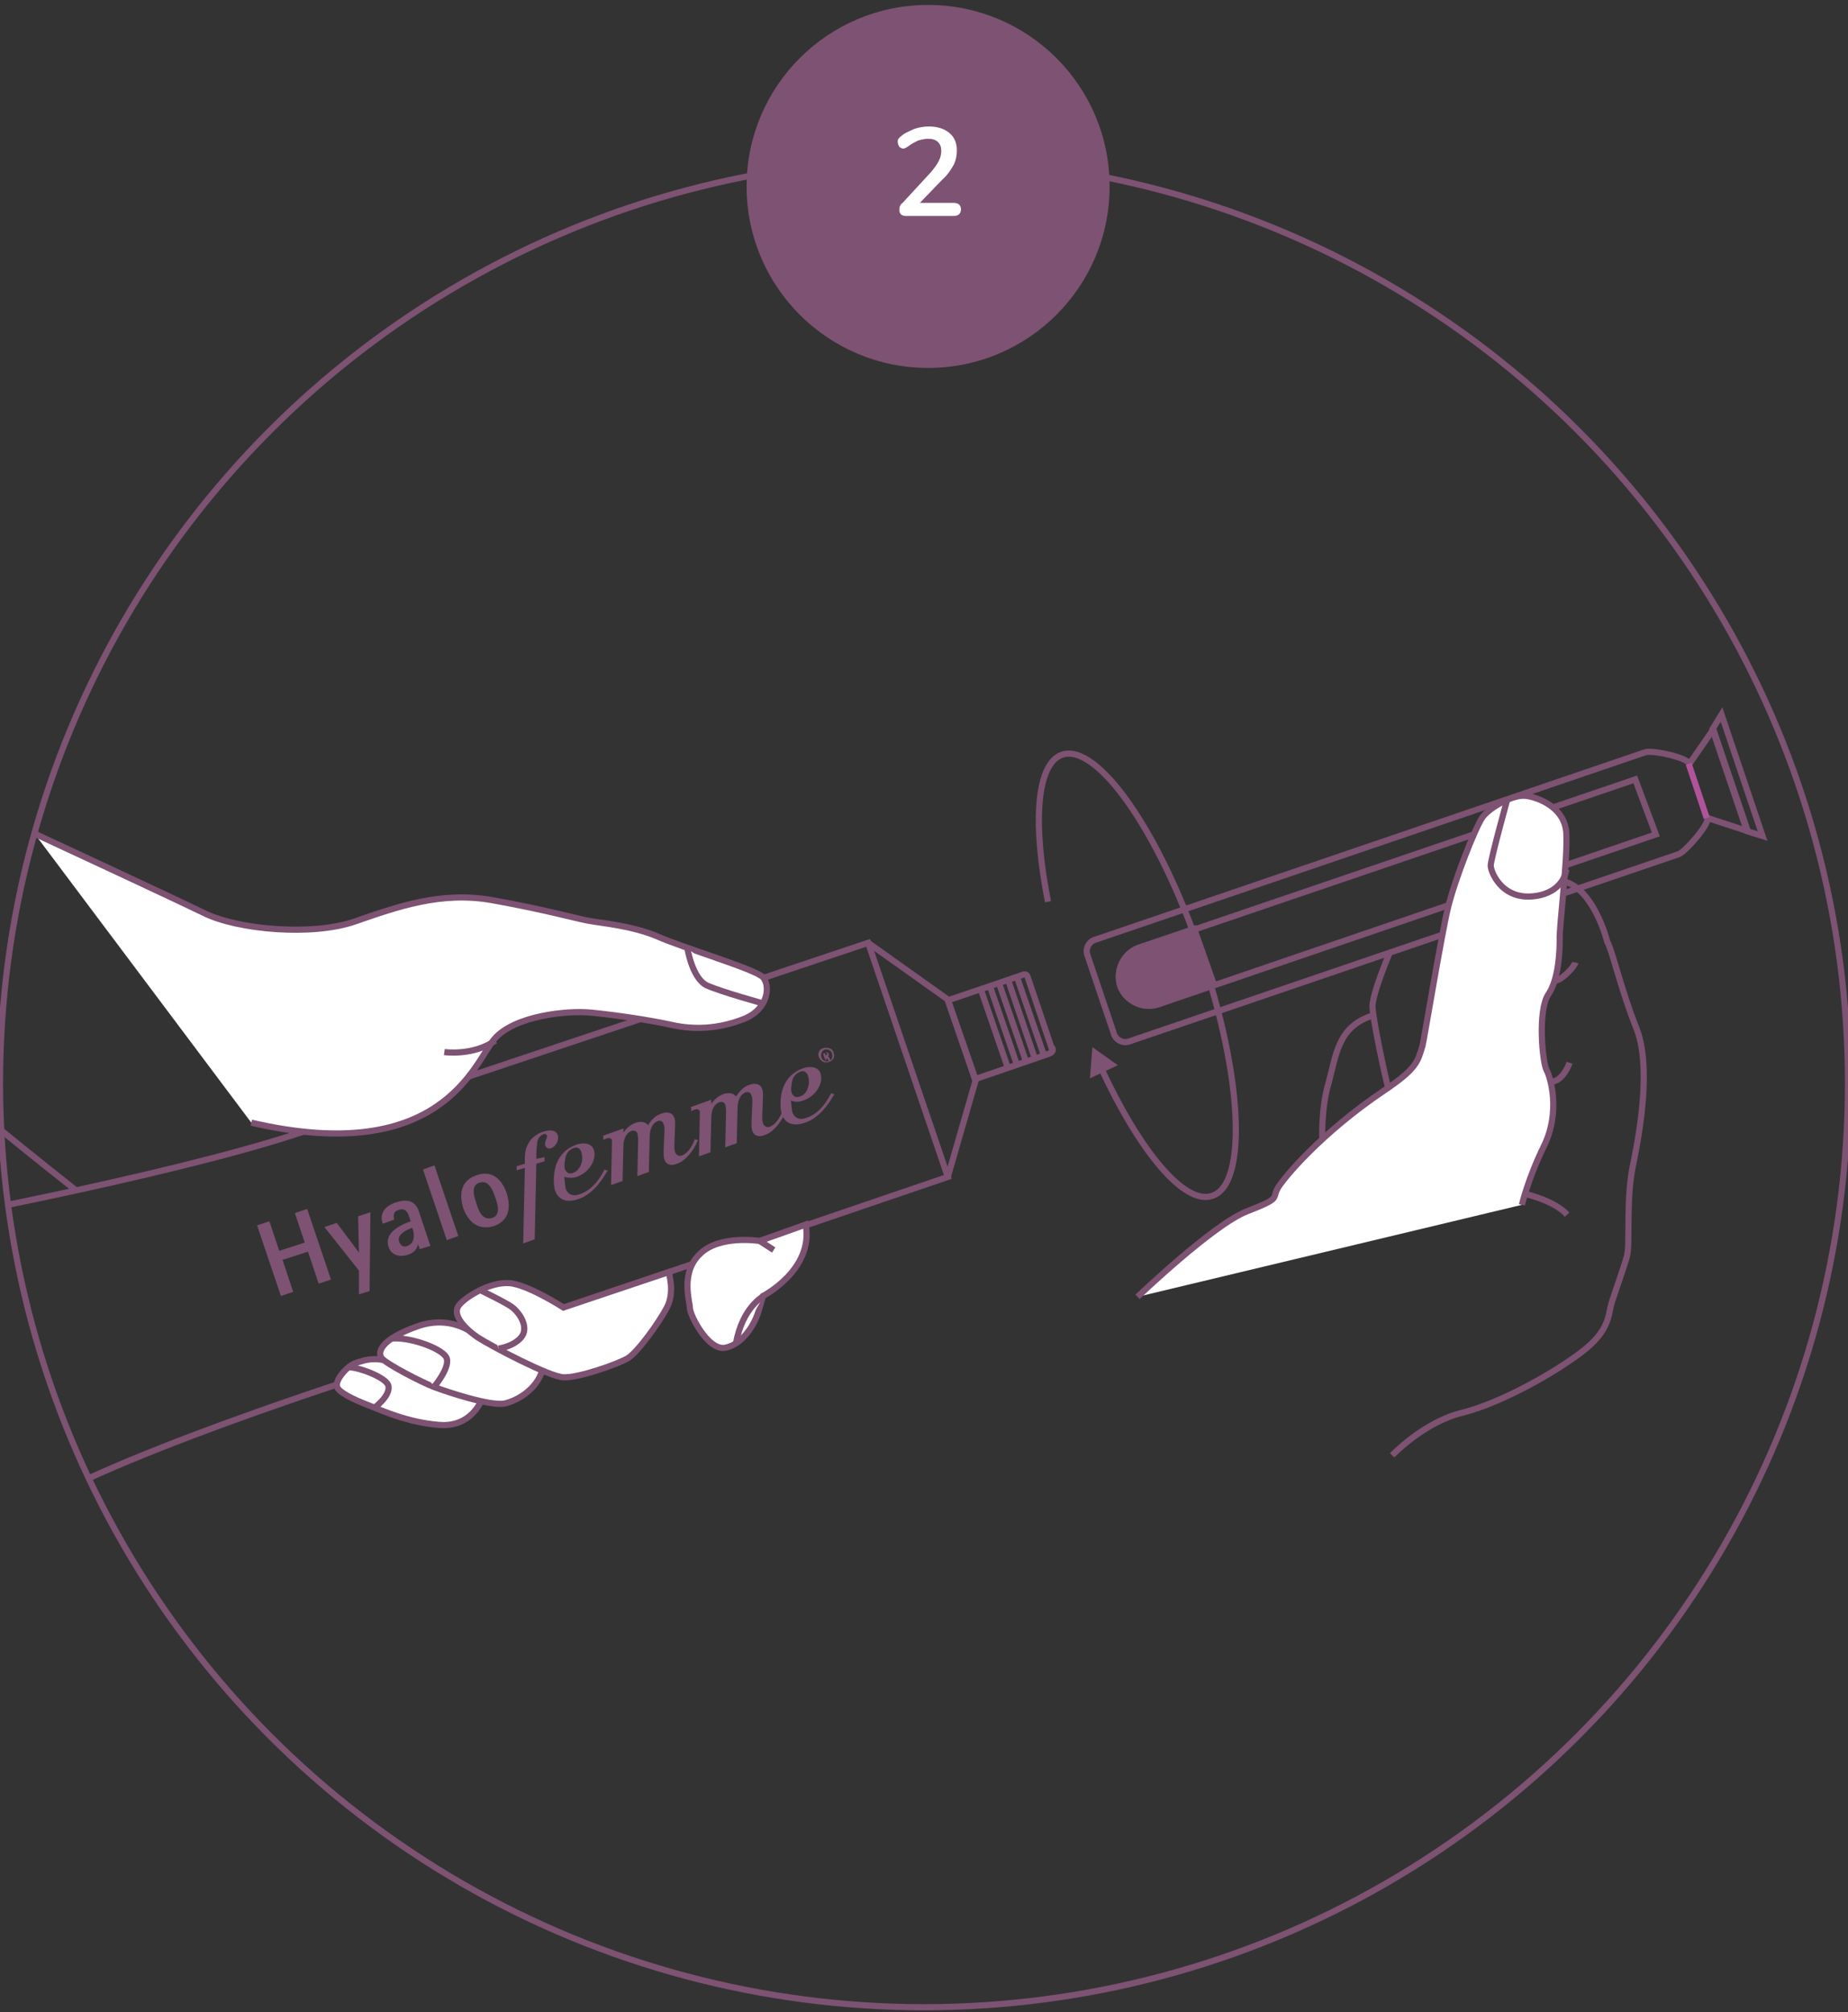 <?xml version="1.0" encoding="utf-8"?>
<!-- Generator: Adobe Illustrator 22.1.0, SVG Export Plug-In . SVG Version: 6.00 Build 0)  -->
<svg version="1.1" id="Calque_1" xmlns="http://www.w3.org/2000/svg" xmlns:xlink="http://www.w3.org/1999/xlink" x="0px" y="0px"
	 viewBox="0 0 225 245" style="enable-background:new 0 0 225 245;" xml:space="preserve">
<rect x="0" y="0" width="225" height="245" fill="#333333" stroke="none"/>
<style type="text/css">
	.st0{clip-path:url(#SVGID_2_);}
	.st1{fill:none;stroke:#7D5272;stroke-width:0.751;stroke-miterlimit:10;}
	.st2{fill:#7D5272;stroke:#7D5272;stroke-width:0.751;stroke-miterlimit:10;}
	.st3{fill:#7D5272;}
	.st4{fill:#FFFFFF;stroke:#7D5272;stroke-width:0.751;stroke-miterlimit:10;}
	.st5{fill:none;stroke:#B1539B;stroke-width:0.751;stroke-miterlimit:10;}
	.st6{clip-path:url(#SVGID_4_);}
	.st7{fill:#FFFFFF;stroke:#7D5272;stroke-miterlimit:10;}
	.st8{fill:none;stroke:#7D5272;stroke-miterlimit:10;}
	.st9{fill:#FFFFFF;}
	.st10{fill:none;stroke:#7D5272;stroke-linecap:round;stroke-miterlimit:10;}
	.st11{fill:#FFFFFF;stroke:#7D5272;stroke-linecap:round;stroke-miterlimit:10;}
	.st12{fill:#FFEEF5;}
</style>
<title>caya-steps</title>
<g>
	<g>
		<defs>
			<circle id="SVGID_1_" cx="112.5" cy="131.9" r="112.5"/>
		</defs>
		<clipPath id="SVGID_2_">
			<use xlink:href="#SVGID_1_"  style="overflow:visible;"/>
		</clipPath>
		<g class="st0">
			<g>
				<path class="st1" d="M127.7,128.3c-0.8,0.3-9,3.1-9,3.1l-3.3-9.6c0,0,8.6-2.9,9.1-3.1c0.5-0.2,0.6,0.2,0.6,0.2l2.9,8.6
					C128.1,127.5,128.5,128,127.7,128.3z"/>
				<path class="st1" d="M105.7,114.8l9.7,28.5c0,0-63.6,21.7-68.7,23.4c-5.1,1.7-41.2,13.2-47,20l-12.5-37.4
					c0.9,0,32.9-6,48.8-11.2C40.3,136.7,105.7,114.8,105.7,114.8z"/>
				<polygon class="st2" points="-6,189.1 -1.1,187.4 -13.8,149.4 -18.7,151.1 				"/>
				<polyline class="st1" points="105.7,114.8 115.4,121.7 118.8,131.5 115.4,143.3 				"/>
				<g>
					<g>
						<line class="st1" x1="119.4" y1="120.4" x2="122.7" y2="130"/>
						<line class="st1" x1="120.5" y1="120" x2="123.8" y2="129.6"/>
						<line class="st1" x1="121.6" y1="119.6" x2="124.9" y2="129.2"/>
						<line class="st1" x1="122.7" y1="119.2" x2="126" y2="128.9"/>
						<line class="st1" x1="123.8" y1="118.9" x2="127.1" y2="128.5"/>
					</g>
				</g>
				<g>
					<g>
						<path class="st1" d="M127.6,109.8c-1.9-9.6-1.4-16.8,1.7-17.9c4.3-1.5,11.9,9.4,16.9,24.2c5.1,14.9,5.7,28.1,1.4,29.5
							c-3.4,1.2-8.9-5.5-13.6-15.7"/>
						<g>
							<polygon class="st3" points="136.1,129.7 133,127.5 132.7,131.3 							"/>
						</g>
					</g>
				</g>
				<path class="st1" d="M0.1,137.6c3.3,2.7,9.1,7.3,9.1,7.3"/>
				<path class="st4" d="M92.5,151.1c0,0-4.9-0.8-7.3,1.6c-2.4,2.3-1.2,5.8-1.2,6.6c0,0.8,2.2,5.2,4.3,4.8c2.1-0.4,3.6-2.8,4.1-4.6
					c0.5-1.7,0.5-1.7,0.5-1.7s6.2-3.2,5.2-8.7L92.5,151.1z"/>
				<path class="st4" d="M93,157.8c0,0-2.6,1.3-3.4,5.8"/>
				<line class="st1" x1="94.2" y1="152.2" x2="92.5" y2="151.1"/>
				<path class="st4" d="M58.6,170.5c0,0-1.2,3.3-5.1,3c-3.9-0.3-7.1-1.8-8.4-2.3c-1.3-0.5-3.5-1.4-4-2.2c-0.5-0.8,1.1-2.6,2.1-3
					c1.4-0.5,3-1,5.6,0.4"/>
				<g>
					<path class="st4" d="M58.2,162.8c0,0-2.9-2.9-7.4-1.3s-4.9,3.2-4.3,3.9c0.6,0.7,4.8,2.9,6.4,3.5s6.7,2.3,8.5,2
						c1.8-0.4,4-1.9,4.6-4"/>
					<path class="st4" d="M52.9,168.8c0,0,2.1-2.5,1.4-3.6s-4.6-2.5-6.8-2.2"/>
				</g>
				<g>
					<path class="st4" d="M81.4,154.9c0,0,0.8,2.4-0.2,4.3s-3.6,5.5-4.8,6.2c-1.2,0.7-6,2.4-7.8,2.3s-8.8-3.8-10.5-4.9
						c-1.7-1.2-3.1-2.8-2.2-3.9c0.9-1.1,4.2-3.1,6.6-2.6c2.4,0.5,6.1,2.9,6.1,2.9L81.4,154.9z"/>
					<path class="st4" d="M60.7,164.2c0,0,1.7-0.2,2.7-1.3s0.1-2.8-1-3.7c-0.6-0.5-3.9-2.1-3.9-2.1"/>
				</g>
				<path class="st1" d="M45.6,171.4c0,0,1.9-1.4,1.7-2.6c-0.1-1.1-4.1-2.5-5-2.3"/>
				<g>
					<g>
						<path class="st4" d="M4.2,101.5c0,0,16.6,7.7,20.7,9.7s13.1,2.8,18.3,1c5.2-1.8,10.5-3.7,16.7-2.6s10.1,2.2,11.7,2.5
							c1.6,0.3,5.3,0.6,8.4,1.9c3.1,1.4,12,4,12.9,5c0.9,1,0.7,3.9-2.4,5.1c-3.1,1.2-6,1.3-8.7,0.7c-2.7-0.6-6.8-1.2-9.8-1.5
							c-3-0.3-9.4,0.4-11.8,3.2s-6.3,15.6-29.6,10.2"/>
						<path class="st4" d="M83.7,115.5c0,0,0.6,3.7,2.4,4.5s6.9,2.2,6.9,2.2"/>
					</g>
					<path class="st4" d="M54.1,128.1c0,0,3.5,0.5,6.2-1.4"/>
				</g>
				<g>
					<path class="st1" d="M169.5,177.2c0,0,3.9-4.1,8.6-5.2c4.7-1.2,11.1-4.8,14.5-7.4c3.4-2.6,3.2-4.5,3.6-5.9
						c0.4-1.3,1.5-4.3,1.9-5.8c0.4-1.6-0.2-7,0.8-11.4c0.9-4.4,2.1-12,0.3-16.4c-1.8-4.5-3-9.7-3.5-10.4c0,0-1.5-6.1-5-7.3"/>
					<path class="st1" d="M185.8,145.4c0,0,3.5,0.8,5,2.5"/>
					<path class="st1" d="M191.1,129.4c0,0-0.7,2.1-2.1,2.3"/>
					<path class="st1" d="M191.8,117.2c-0.1,0.5-1.6,2.1-2.4,2.2"/>
				</g>
				<g>
					<path class="st1" d="M204.4,104l-66.9,22.8c-0.8,0.3-1.7-0.2-1.9-1l-3.2-9.5c-0.3-0.8,0.2-1.7,1-1.9l66.9-22.8
						c0.8-0.3,5.1,0.6,5.4,1.4l2.9-4.2l4.2,12.4l-4.9-1.6C208.1,100.4,205.2,103.7,204.4,104z"/>
					<line class="st5" x1="205.6" y1="93" x2="207.8" y2="99.6"/>
					<g>
						<path class="st1" d="M201.6,101.6L141,122.3c-1.9,0.6-3.9-0.4-4.6-2.2v0c-0.6-1.9,0.4-3.9,2.2-4.6l60.5-20.6L201.6,101.6z"/>
						<path class="st2" d="M147.8,119.9l-6.8,2.3c-1.9,0.6-3.9-0.4-4.6-2.2v0c-0.6-1.9,0.4-3.9,2.2-4.6l6.8-2.3L147.8,119.9z"/>
					</g>
					<polygon class="st1" points="209.6,87 214.6,101.8 212.7,101.2 208.5,88.8 					"/>
				</g>
				<path class="st4" d="M138.5,157.9c0,0,9.2-8.8,13.3-10.4c4.1-1.6,3.1-1.5,3.7-2.7c0.6-1.2,5.4-6.9,13-12c4-2.7,4.1-3.5,4.7-5.5
					c0.2-0.8,2.3-13.5,3.1-16.8c0.8-3.3,3.3-9.7,4.2-11c1-1.3,3.8-2.8,5.3-2.6s4.7,1.4,4.9,4.5c0.2,3.1-0.9,11.8-0.8,13
					c0,1.3-0.1,4.8-1.4,6.7c-1.3,2-0.7,8.3-0.2,9.2c0.5,0.9,1.7,5.1-0.3,9.2c-2,4.1-2.7,7.2-2.7,7.2"/>
				<path class="st1" d="M183.5,97.4c0,0-2,7.2-2,8c0,0.8,1.5,4.6,6,3.6c3-0.7,3.2-3.1,3.2-3.1"/>
				<path class="st1" d="M169.2,116c0,0-2.1,4.9-2.1,6.6c0.1,1.7,1.4,7.9,1.9,9.8"/>
				<path class="st1" d="M161,138.8c0,0-0.2-3.8,0.8-7.1c0.9-3.3,1.1-6.8,5.5-8.1"/>
			</g>
			<g>
				<path class="st3" d="M97.4,133.5c-0.5,0.2-0.8,0-1-0.4c-0.1-0.3-0.1-0.7,0-1.2c0.1-0.8,0.5-1.2,1-1.4c0.4-0.2,0.8,0,1,0.5l0,0.1
					C98.7,132.1,98.2,133.3,97.4,133.5 M97.8,134c1.5-0.5,2.5-2.1,2.1-3.3c-0.2-0.7-1.1-1-2.2-0.6c-1.1,0.4-1.9,1.2-2.3,2.2
					c-0.4,0.9-0.5,2.6-0.2,3.4c0.4,1.1,1.4,1.5,2.8,1c0.7-0.2,1.4-0.7,2-1.3c0.6-0.6,1-1.2,1.6-2.2c-0.2,0-0.2,0-0.4-0.1
					c-0.8,1.6-1.8,2.6-3,3c-0.8,0.3-1.4,0.1-1.7-0.6c-0.1-0.3-0.1-0.7-0.2-1.5C96.8,134.2,97.2,134.2,97.8,134z M84.1,134.8
					c0.1,0.2,0.1,0.3,0,0.5l0.5-0.2c0.3-0.1,0.5,0,0.6,0.2c0,0.1,0,0.2,0,0.6l-0.1,4.9l1.4-0.5l0.1-4.2c0-1,0.4-1.7,1-1.9
					c0.3-0.1,0.6,0,0.7,0.3c0,0.1,0.1,0.4,0.1,0.7l-0.1,4.5l1.4-0.5l0.1-4.2c0-1.1,0.4-1.8,1-2c0.3-0.1,0.6,0,0.7,0.4
					c0.1,0.2,0.1,0.3,0.1,0.8l-0.1,2.3c0,0.7,0,0.9,0.1,1.2c0.2,0.6,0.8,0.8,1.5,0.5c1-0.3,2-1.5,2.6-2.9c-0.2,0-0.2,0-0.4-0.1
					c-0.4,1.1-1,1.8-1.6,2c-0.3,0.1-0.6,0-0.8-0.4c0-0.1-0.1-0.3-0.1-0.7l0.1-2.6c0-0.4,0-0.7-0.1-0.9c-0.2-0.6-0.8-0.8-1.6-0.5
					c-0.6,0.2-1,0.6-1.6,1.4c-0.3-0.4-0.8-0.5-1.5-0.3c-0.5,0.2-1,0.5-1.5,1.2l0-0.5L84.1,134.8z M73.4,138.3c0.1,0.2,0.1,0.3,0,0.5
					l0.5-0.2c0.3-0.1,0.5,0,0.6,0.2c0,0.1,0,0.2,0,0.6l-0.1,4.9l1.4-0.5l0.1-4.2c0-1,0.4-1.7,1-1.9c0.3-0.1,0.6,0,0.7,0.3
					c0,0.1,0.1,0.4,0.1,0.7l-0.1,4.5l1.4-0.5l0.1-4.2c0-1.1,0.4-1.8,1-2c0.3-0.1,0.6,0,0.7,0.4c0.1,0.2,0.1,0.3,0.1,0.8l-0.1,2.3
					c0,0.7,0,0.9,0.1,1.2c0.2,0.6,0.8,0.8,1.5,0.5c1-0.3,2-1.5,2.6-2.9c-0.2,0-0.2,0-0.4-0.1c-0.4,1.1-1,1.8-1.6,2
					c-0.3,0.1-0.6,0-0.8-0.4c0-0.1-0.1-0.3-0.1-0.7l0.1-2.6c0-0.4,0-0.7-0.1-0.9c-0.2-0.6-0.8-0.8-1.6-0.5c-0.6,0.2-1.1,0.6-1.6,1.4
					c-0.3-0.4-0.8-0.5-1.5-0.3c-0.5,0.2-1,0.5-1.5,1.2l0-0.5L73.4,138.3z M69.8,142.8c-0.5,0.2-0.8,0-1-0.4c-0.1-0.3-0.1-0.7,0-1.2
					c0.1-0.8,0.5-1.2,1-1.4c0.5-0.2,0.8,0,1,0.5l0,0.1C71.1,141.4,70.6,142.5,69.8,142.8z M70.2,143.3c1.5-0.5,2.5-2.1,2.1-3.3
					c-0.2-0.7-1.1-1-2.2-0.6c-1.1,0.4-1.9,1.2-2.3,2.2c-0.4,0.9-0.5,2.6-0.2,3.4c0.4,1.1,1.4,1.5,2.8,1c0.7-0.2,1.4-0.7,2-1.3
					c0.6-0.6,1-1.2,1.6-2.2c-0.2,0-0.2,0-0.4-0.1c-0.8,1.6-1.8,2.6-3,3c-0.8,0.3-1.4,0.1-1.7-0.6c-0.1-0.3-0.1-0.7-0.2-1.5
					C69.1,143.4,69.6,143.5,70.2,143.3z M65.3,141.1l0-0.3c0-1,0.1-1.3,0.1-1.7c0.1-0.5,0.4-0.9,0.8-1c0.2-0.1,0.3,0,0.4,0.2
					c0,0.1,0,0.2-0.1,0.4c-0.1,0.3-0.2,0.6-0.1,0.8c0.1,0.3,0.4,0.4,0.7,0.3c0.6-0.2,1-1,0.8-1.6c-0.2-0.6-0.9-0.7-1.8-0.4
					c-1.4,0.5-2.2,1.6-2.2,3.2l0,0.7l-1,0.3l0,0.5l1-0.3l-0.2,9.2l1.4-0.5l0.2-9.2l1-0.3l0-0.5L65.3,141.1z M58,146.5
					c-0.4-1.1-0.6-2.2,0.4-2.5c1-0.3,1.5,0.6,1.9,1.8c0.4,1.1,0.6,2.2-0.4,2.5C58.8,148.6,58.3,147.6,58,146.5z M60.1,149.3
					c1.7-0.6,2.2-2,1.6-4c-0.7-2-2-2.8-3.7-2.2c-1.7,0.6-2.2,2-1.6,4C57.1,149,58.4,149.8,60.1,149.3z M51.5,142.4l2.9,8.6l1.4-0.5
					l-2.9-8.6L51.5,142.4z M48.6,151.2c-0.3-0.8,0.7-1.4,1.6-1.7c0.3,0.8,0.3,1.9-0.6,2.2C49.1,151.9,48.8,151.7,48.6,151.2z
					 M51.1,152.1l1.3-0.4l-1.4-4.2c-0.4-1.2-1.3-1.6-2.8-1.1c-1.5,0.5-2,1.5-1.6,2.6l1.4-0.5c-0.1-0.4-0.2-1,0.6-1.2
					c0.7-0.2,1,0.2,1.2,0.8l0.2,0.6c-0.8,0.3-3.3,1.2-2.7,3.1c0.3,1,1.3,1.3,2.3,1c1-0.3,1.2-0.9,1.3-1.3l0,0L51.1,152.1z
					 M43.7,157.6l1.3-0.4l0.1-9.6l-1.5,0.5l0.1,4.4l0,0l-2.7-3.6l-1.5,0.5l4.2,5.3L43.7,157.6z M34.2,157.8l1.5-0.5l-1.3-3.9l3.1-1
					l1.3,3.9l1.5-0.5l-2.9-8.6l-1.5,0.5l1.2,3.6l-3.1,1l-1.2-3.6l-1.5,0.5L34.2,157.8z"/>
				<path class="st3" d="M101.5,128.2c0.2,0.5-0.1,1-0.6,1.1c-0.5,0.2-1-0.1-1.2-0.6c-0.2-0.5,0.1-1,0.6-1.1
					C100.9,127.5,101.4,127.7,101.5,128.2 M100,128.7c0.1,0.4,0.5,0.6,0.9,0.5c0.4-0.1,0.5-0.5,0.4-0.9c-0.1-0.4-0.5-0.6-0.9-0.5
					C100.1,127.9,99.9,128.3,100,128.7z M100.7,129l-0.2,0.1l-0.3-0.8c0.1,0,0.2-0.1,0.3-0.1c0.2-0.1,0.2-0.1,0.3,0
					c0.1,0,0.1,0.1,0.1,0.2c0,0.1,0,0.2-0.1,0.3l0,0c0.1,0,0.2,0,0.2,0.2c0.1,0.1,0.1,0.2,0.1,0.2l-0.2,0.1c0,0-0.1-0.1-0.1-0.2
					c0-0.1-0.1-0.1-0.2-0.1l-0.1,0L100.7,129z M100.5,128.5L100.5,128.5c0.2-0.1,0.3-0.1,0.2-0.2c0-0.1-0.1-0.1-0.2-0.1
					c-0.1,0-0.1,0-0.1,0L100.5,128.5z"/>
			</g>
			<g>
				<defs>
					<rect id="SVGID_3_" x="-341.1" y="-515.3" width="907" height="1289.2"/>
				</defs>
				<clipPath id="SVGID_4_">
					<use xlink:href="#SVGID_3_"  style="overflow:visible;"/>
				</clipPath>
				<g class="st6">
					<g>
						<path class="st7" d="M637.6-160.7c-9.5,6.3-14.9,8.4-36.7,20.9s-41.1,12.4-51.8,8.2c-10.7-4.2-40.9-33.8-40.9-33.8
							c-2,12.6-15.1,26.8-15.3,28.4c-0.3,1.6,5.6,5.8,10.2,8.9c10.3,6.8,20.5,13.3,22.2,15.6s6,16.1,0,21.2
							c-6,5.1-11.4-1.3-11.4-1.3s0,1.3-7.2,4.9s-12.5-6.3-12.5-6.3s-1.8,5.5-10.2,6.3s-13.8-4.4-13.8-4.4s0,1.5-3.1,4.4
							c-3.1,2.8-16.1,5.1-20.5,1.3c-4.3-3.8-30.4-57.5-35-68c-4.6-10.5-3.6-17.9,0-22.5s34.3-51.9,45.1-63.6
							c10.8-11.7,23.4-12.9,44.9-13.9c21.5-1,88-3.6,101.5-4.1c13.5-0.5,29.6-5.1,34.7-7.2"/>
						<path class="st8" d="M452.6-203.8c0,0,10.9,17.4,14.3,18.9s10.9,5.2,13,5.2c0,0,9,6.2,18,7.9"/>
						<path class="st8" d="M475.9-224.3c0,0,8.5,28.1,26.1,34.7"/>
						<path class="st8" d="M492.7-208c0,0,12.4,23.2,15.7,28.7"/>
						<path class="st8" d="M512.3-203.8c0,0-1.7,8.9,4.2,17.7"/>
						<path class="st8" d="M466.9-184.9c0,0-9.8,16.8-13,18.5c-1.9,1,0,5.6,0,5.6"/>
						<path class="st8" d="M470.1-91.9c0.6-5.5,0.4-12.5-6.7-24"/>
						<path class="st8" d="M494.1-93.9c0.4-3.1,3.2-14.4-3-20.2c-6.1-5.8-10.7-8.9-10.7-8.9"/>
						<path class="st8" d="M513.8-92.4c-0.2-9.8,0.5-13.9-5.5-19.2c-5.9-5.3-19.3-14.5-19.3-14.5"/>
						<path class="st8" d="M469.7-101.2c0,0,5.6-0.3,8,0c2.4,0.3,4.2,10.9,9.2,13.1"/>
						<path class="st8" d="M420-171c0,0,20.6,6,26.9,7.1"/>
						<path class="st8" d="M429.4-162.7c0,0,1.5,1.3,14.2,3.9"/>
						<path class="st8" d="M470.3-161.6c0,0,8.9-7.8,9.6-18"/>
					</g>
					<g id="XMLID_57_">
						<g>
							<path class="st9" d="M406.3-92c0.4,3.3-1.6,6.8-3.3,6.7c-1.7-0.1-5.1-0.3-9.1,0c-4,0.3-9.7,1.5-9.7,1.5
								c1.5-5.5,1-9.6-0.3-12.5c6.1,1.2,12-1.8,16.6-2.6C405-99.8,405.9-95.3,406.3-92z"/>
							<path class="st9" d="M67.7-86.6c13.1,16.4,2.2,29.3,2.2,29.3c-2.8-1.1-5.1-3.8-6.1-9.6C62.1-76.4,62.3-84.2,67.7-86.6z"/>
						</g>
						<g>
							<path class="st10" d="M384.3-83.8c0,0,5.8-1.3,9.7-1.5c4-0.3,7.4-0.1,9.1,0c1.7,0.1,3.7-3.4,3.3-6.7
								c-0.4-3.3-1.3-7.8-5.8-6.9c-4.5,0.9-10.5,3.8-16.6,2.6"/>
							<path class="st10" d="M67.7-86.6c1-0.4,2.1-0.7,3.4-0.8c0,0,0.8,0,2.3-0.1c1.6-0.1,4.1-0.2,7.2-0.4c1.8-0.1,3.8-0.2,6-0.3
								C140.1-91,314.8-100,329.2-101c17-1.1,47.6-2.3,47.6-2.3s4.8,1.7,7.1,7c1.3,2.9,1.8,7,0.3,12.5c-0.8,2.8-2.1,5.9-4,9.5
								c0,0-74.8,3.8-86.9,4.8C282.9-68.6,134-60.7,89-57.9c-2.1,0.1-4,0.2-5.6,0.4c-2.5,0.2-4.4,0.3-5.6,0.4
								c-0.7,0.1-1.2,0.1-1.4,0.2c-2.2,0.4-4.5,0.5-6.5-0.3c-2.8-1.1-5.1-3.8-6.1-9.6C62.1-76.4,62.3-84.2,67.7-86.6z"/>
							<path class="st10" d="M69.9-57.3c0,0,11-12.9-2.2-29.3"/>
							<path class="st10" d="M77.8-57.3c0,0,8.6-17.3-4.4-30.2"/>
							<path class="st10" d="M83.4-57.5c0,0,8.3-11.6-2.8-30.3"/>
							<path class="st10" d="M89-57.9c0,0,10-8.8-2.4-30.3"/>
						</g>
					</g>
					<g>
						<path class="st10" d="M160.5-153.1c0,0,7.2,13,3.6,32.7l-40.5,0.9c0,0-8.1-8.6-3.7-27.3L160.5-153.1z"/>
						<path class="st10" d="M123.6-119.5c0,0,4.3-12.5-3.7-27.3"/>
						<path class="st11" d="M518.6-212.9l-11,2.1c0,0-170.1,29.6-335,46.4l-9.2,17.8c0,0,2.4,5.8,1.6,18.8c0,0,5.8,1.7,7.1,4.8
							c1.4,3.1,3.7,11.5,7.7,11.9c4.1,0.4,171-12.3,196.5-14.2c25.4-1.9,109.6-5.5,127.6-4.2c18,1.3,22.5-0.6,22.5-0.6L518.6-212.9z
							"/>
						<line class="st10" x1="507.6" y1="-210.8" x2="514.8" y2="-129.1"/>
						<line class="st10" x1="124.8" y1="-123" x2="164.1" y2="-124.2"/>
						<line class="st10" x1="125.3" y1="-127.5" x2="165.1" y2="-129.2"/>
						<line class="st10" x1="124.7" y1="-133.2" x2="165.1" y2="-135"/>
						<line class="st10" x1="124.2" y1="-137" x2="164.6" y2="-140.1"/>
						<line class="st10" x1="122.3" y1="-141.6" x2="163.5" y2="-146"/>
						<line class="st10" x1="121" y1="-144.6" x2="161.8" y2="-150.3"/>
						<path class="st10" d="M179.8-111.1c0,0,18.3-31.3-7.2-53.3"/>
						<path class="st10" d="M172.1-123c0,0,8.5-19.1-4.8-30.1"/>
						<path class="st12" d="M175.8-162.4c0,0,39.5,3.6,99.7-4.2c60.2-7.8,105.8-21.5,157.4-25.6s76.2,7.9,76.2,7.9l4,46.1
							c0,0-71.5-8.7-139.5,5.1c-65.9,13.4-72.1,12.6-72.1,12.6l-120.4,8.7C181.1-111.8,196.9-141.5,175.8-162.4z"/>
						<g>
							<g>
								<path class="st3" d="M378.5-160.9l0-6.6l3-0.3c1.3-0.1,2,0.4,2,1.7c0,1.3-0.9,2.3-2.8,2.7l-0.2-1.1c1.1-0.3,1.7-0.8,1.7-1.5
									c0-0.5-0.3-0.8-0.8-0.7l-1.7,0.2l0,5.5L378.5-160.9z"/>
								<path class="st3" d="M383.9-162.9c0-1,0.7-1.5,2.1-1.7c0.3,0,0.7,0,1,0v-0.4c0-0.4-0.3-0.6-0.9-0.6
									c-0.5,0.1-1.1,0.2-1.8,0.4v-1c0.6-0.2,1.2-0.4,1.8-0.4c1.4-0.1,2.2,0.3,2.2,1.4l0,3.3l-0.7,0.1l-0.4-0.4
									c-0.4,0.3-0.9,0.5-1.4,0.6C384.5-161.5,383.9-161.9,383.9-162.9z M386.1-163.7c-0.6,0.1-0.9,0.3-0.9,0.7
									c0,0.4,0.2,0.6,0.7,0.6c0.4,0,0.8-0.2,1.1-0.5l0-0.8C386.7-163.8,386.4-163.8,386.1-163.7z"/>
								<path class="st3" d="M389.4-161.9l0-4.9l0.9-0.1l0.2,0.6c0.4-0.5,0.9-0.7,1.3-0.8v1c-0.5,0-0.9,0.3-1.2,0.7l0,3.3
									L389.4-161.9z"/>
								<path class="st3" d="M392.3-163.7c0-1,0.7-1.5,2.1-1.7c0.3,0,0.7,0,1,0v-0.4c0-0.4-0.3-0.6-0.9-0.6
									c-0.5,0.1-1.1,0.2-1.8,0.4v-1c0.6-0.2,1.2-0.4,1.8-0.4c1.4-0.1,2.2,0.3,2.2,1.4l0,3.3l-0.7,0.1l-0.4-0.4
									c-0.4,0.3-0.9,0.5-1.4,0.6C392.9-162.3,392.3-162.7,392.3-163.7z M394.4-164.6c-0.6,0.1-0.9,0.3-0.9,0.7
									c0,0.4,0.2,0.6,0.7,0.6c0.4,0,0.8-0.2,1.1-0.5l0-0.8C395.1-164.6,394.8-164.6,394.4-164.6z"/>
								<path class="st3" d="M397.8-169.4l1.2-0.1l0,2.1c0.4-0.3,0.8-0.5,1.2-0.5c1.4-0.1,2.1,0.6,2.1,2.2c0,1.7-0.8,2.6-2.4,2.8
									c-0.7,0.1-1.4,0.1-2.1,0L397.8-169.4z M399-164c0.3,0.1,0.6,0.1,1,0c0.7-0.1,1.1-0.6,1.1-1.7c0-0.9-0.3-1.3-1-1.2
									c-0.4,0-0.8,0.2-1.1,0.4L399-164z"/>
								<path class="st3" d="M405.3-168.4c1.5-0.1,2.2,0.5,2.2,2.1c0,0.2,0,0.4,0,0.6l-3.2,0.3c0,0.7,0.5,1,1.5,0.9
									c0.5,0,1-0.1,1.5-0.3v1c-0.4,0.1-0.9,0.2-1.6,0.3c-1.8,0.2-2.6-0.6-2.6-2.3C403-167.3,403.8-168.2,405.3-168.4z
									 M404.2-166.2l2.1-0.2v0c0-0.7-0.3-1-1-0.9C404.6-167.3,404.3-166.9,404.2-166.2z"/>
								<path class="st3" d="M408.4-163.8l0-4.9l0.9-0.1l0.2,0.7c0.5-0.5,1-0.8,1.6-0.9c1.1-0.1,1.7,0.4,1.7,1.7l0,3.1l-1.2,0.1
									l0-3.1c0-0.5-0.3-0.8-0.8-0.7c-0.4,0-0.8,0.2-1.2,0.6l0,3.4L408.4-163.8z"/>
								<path class="st3" d="M416.1-164.5l0-4.9c0-1.4,0.7-2.1,2.2-2.3c0.4,0,0.8,0,1.1,0.1v1c-0.3-0.1-0.6-0.1-1-0.1
									c-0.7,0.1-1,0.5-1,1.1l1.5-0.1v1l-1.5,0.1l0,4L416.1-164.5z"/>
								<path class="st3" d="M419.2-164.8l0-4.9l0.9-0.1l0.2,0.6c0.4-0.5,0.9-0.7,1.3-0.8v1c-0.5,0-0.9,0.3-1.2,0.7l0,3.4
									L419.2-164.8z"/>
								<path class="st3" d="M424.3-170.3c1.5-0.1,2.2,0.6,2.2,2.1c0,0.2,0,0.4,0,0.6l-3.2,0.3c0,0.7,0.5,1,1.5,0.9
									c0.5,0,1-0.1,1.5-0.3v1c-0.4,0.1-0.9,0.2-1.6,0.3c-1.8,0.2-2.6-0.6-2.6-2.3C422.1-169.2,422.8-170.1,424.3-170.3z
									 M423.3-168.1l2.1-0.2v0c0-0.7-0.3-1-1-0.9C423.7-169.2,423.3-168.8,423.3-168.1z"/>
								<path class="st3" d="M429.5-170.8c1.5-0.1,2.2,0.6,2.2,2.1c0,0.2,0,0.4,0,0.6l-3.2,0.3c0,0.7,0.5,1,1.5,0.9
									c0.5,0,1-0.1,1.5-0.3v1c-0.4,0.1-0.9,0.2-1.6,0.3c-1.8,0.2-2.6-0.6-2.6-2.3C427.2-169.7,428-170.6,429.5-170.8z
									 M428.5-168.6l2.1-0.2v0c0-0.7-0.3-1-1-0.9C428.9-169.7,428.5-169.3,428.5-168.6z"/>
								<path class="st3" d="M434.7-166.3l0-5c0-1.4,0.7-2.1,2.2-2.3c0.4,0,0.8,0,1.1,0.1v1c-0.3-0.1-0.6-0.1-1-0.1
									c-0.7,0.1-1,0.5-1,1.2l1.5-0.1v1l-1.5,0.1l0,4L434.7-166.3z"/>
								<path class="st3" d="M437.6-169.1c0-1.7,0.8-2.6,2.4-2.7s2.4,0.6,2.4,2.3c0,1.7-0.8,2.6-2.4,2.7
									C438.4-166.6,437.6-167.4,437.6-169.1z M440-167.8c0.8-0.1,1.2-0.6,1.2-1.7c0-1-0.4-1.5-1.2-1.4c-0.8,0.1-1.2,0.6-1.2,1.6
									C438.8-168.2,439.2-167.7,440-167.8z"/>
								<path class="st3" d="M443.3-167.1l0-5l0.9-0.1l0.2,0.6c0.4-0.5,0.9-0.7,1.3-0.8v1c-0.5,0-0.9,0.3-1.2,0.7l0,3.4L443.3-167.1
									z"/>
								<path class="st3" d="M446.4-167.4l0-5l0.9-0.1l0.1,0.7c0.4-0.5,1-0.8,1.6-0.9c0.6-0.1,1,0.1,1.3,0.6c0.5-0.5,1-0.8,1.6-0.8
									c1.1-0.1,1.7,0.5,1.7,1.7l0,3.1l-1.2,0.1l0-3.2c0-0.6-0.2-0.8-0.7-0.8c-0.4,0-0.7,0.2-1,0.6l0,3.5l-1.2,0.1l0-3.1
									c0-0.6-0.2-0.8-0.7-0.8c-0.4,0-0.7,0.2-1,0.6l0,3.5L446.4-167.4z"/>
								<path class="st3" d="M459.1-173.7l0,5l-1,0.1l-0.1-0.6c-0.6,0.5-1.1,0.8-1.8,0.8c-1,0.1-1.5-0.5-1.5-1.7l0-3.2l1.2-0.1
									l0,3.2c0,0.6,0.2,0.8,0.7,0.8c0.4,0,0.8-0.2,1.2-0.6l0-3.5L459.1-173.7z"/>
								<path class="st3" d="M461.5-175.8l0,6.9l-1.2,0.1l0-6.9L461.5-175.8z"/>
								<path class="st3" d="M462.4-170.5c0-1,0.7-1.6,2.1-1.7c0.3,0,0.7,0,1,0v-0.4c0-0.5-0.3-0.6-0.9-0.6
									c-0.5,0.1-1.1,0.2-1.8,0.4v-1c0.6-0.2,1.2-0.4,1.8-0.4c1.4-0.1,2.2,0.3,2.2,1.5l0,3.4l-0.7,0.1l-0.4-0.4
									c-0.4,0.3-0.9,0.5-1.4,0.6C463-169,462.4-169.5,462.4-170.5z M464.5-171.4c-0.6,0.1-0.9,0.3-0.9,0.7c0,0.4,0.2,0.6,0.7,0.6
									c0.4,0,0.8-0.2,1.1-0.5l0-0.8C465.2-171.4,464.8-171.4,464.5-171.4z"/>
								<path class="st3" d="M467.8-175.4l0.9-0.1l0.2,0.8l1.2-0.1v1l-1.1,0.1l0,2.3c0,0.5,0.2,0.7,0.6,0.7l0.5,0l0,1l-1.1,0.1
									c-0.8,0.1-1.2-0.3-1.2-1.2L467.8-175.4z"/>
								<path class="st3" d="M472.2-176.8v1l-1.2,0.1v-1L472.2-176.8z M472.2-175l0,5.1l-1.2,0.1l0-5.1L472.2-175z"/>
								<path class="st3" d="M473.1-172.5c0-1.7,0.8-2.6,2.4-2.8c1.6-0.2,2.4,0.6,2.4,2.3c0,1.7-0.8,2.6-2.4,2.8
									C473.9-170.1,473.1-170.8,473.1-172.5z M475.5-171.2c0.8-0.1,1.2-0.6,1.2-1.7c0-1-0.4-1.5-1.2-1.4c-0.8,0.1-1.2,0.6-1.2,1.7
									C474.3-171.6,474.7-171.1,475.5-171.2z"/>
								<path class="st3" d="M478.8-170.5l0-5.1l0.9-0.1l0.2,0.7c0.5-0.5,1-0.8,1.6-0.9c1.1-0.1,1.7,0.5,1.7,1.7l0,3.2l-1.2,0.1
									l0-3.2c0-0.6-0.3-0.8-0.8-0.8c-0.4,0-0.8,0.2-1.2,0.6l0,3.6L478.8-170.5z"/>
							</g>
						</g>
						<g>
							<g>
								<path class="st3" d="M357.6-159.4c-1.1,0.1-1.7-0.3-1.8-1.2c-0.1-0.6,0.1-1.5,0.6-2.5c0.6-1.5,1.6-2.4,2.8-2.5
									c1-0.1,1.7,0.4,1.8,1.4l0,0.2C360.9-161.7,359.4-159.6,357.6-159.4 M358.1-158.2c3.4-0.4,6.2-3.2,5.9-6.1
									c-0.2-1.6-1.9-2.5-4.4-2.3c-2.4,0.3-4.5,1.6-5.9,3.5c-1.3,1.8-2.2,5.2-2,7c0.3,2.5,2.3,3.7,5.5,3.4c1.6-0.2,3.3-0.8,4.8-1.7
									c1.5-0.9,2.7-2,4.3-3.9c-0.4-0.1-0.5-0.1-0.7-0.4c-2.5,3-5,4.6-7.6,4.9c-1.9,0.2-3.1-0.5-3.2-2c-0.1-0.7,0-1.6,0.4-3.3
									C355.9-158.3,356.8-158.1,358.1-158.2z M329-162.8c0,0.5,0,0.6-0.2,1l1-0.1c0.7-0.1,1.1,0.2,1.2,0.7c0,0.3,0,0.4-0.2,1.2
									l-2.5,10.3l3.1-0.3l2.1-8.8c0.5-2.2,1.6-3.4,3.1-3.6c0.7-0.1,1.2,0.3,1.3,1c0,0.3,0,0.8-0.2,1.4l-2.3,9.5l3.1-0.3l2.1-8.8
									c0.6-2.2,1.6-3.6,3.1-3.7c0.7-0.1,1.2,0.3,1.3,1.1c0,0.4,0,0.7-0.2,1.6l-1.2,4.9c-0.4,1.5-0.4,2-0.4,2.6
									c0.1,1.3,1.3,2,2.9,1.8c2.3-0.3,4.9-2.1,6.7-4.9c-0.4-0.1-0.5-0.1-0.7-0.4c-1.4,2.1-3,3.4-4.3,3.6c-0.8,0.1-1.3-0.3-1.4-1.1
									c0-0.3,0-0.7,0.2-1.5l1.3-5.4c0.2-0.9,0.3-1.5,0.2-1.9c-0.1-1.3-1.4-2-3.1-1.8c-1.4,0.2-2.5,0.7-4,2.1
									c-0.5-1.1-1.5-1.5-3-1.4c-1.2,0.1-2.3,0.7-3.7,1.8l0.3-1.1L329-162.8z M304.9-160.1c0,0.5,0,0.6-0.2,1l1-0.1
									c0.7-0.1,1.1,0.2,1.2,0.7c0,0.3,0,0.4-0.2,1.2l-2.5,10.3l3.1-0.3l2.1-8.8c0.5-2.2,1.6-3.4,3.1-3.6c0.7-0.1,1.2,0.3,1.3,1
									c0,0.3,0,0.8-0.2,1.4l-2.3,9.5l3.1-0.3l2.1-8.8c0.5-2.2,1.6-3.6,3.1-3.7c0.7-0.1,1.2,0.3,1.3,1.1c0,0.4,0,0.7-0.2,1.6
									l-1.2,4.9c-0.4,1.5-0.4,2-0.4,2.6c0.1,1.3,1.3,2,2.9,1.8c2.3-0.3,4.9-2.1,6.7-4.9c-0.4-0.1-0.5-0.1-0.7-0.4
									c-1.4,2.1-3,3.4-4.3,3.6c-0.8,0.1-1.3-0.3-1.4-1.1c0-0.3,0-0.7,0.2-1.5l1.3-5.4c0.2-0.9,0.3-1.5,0.2-1.9
									c-0.1-1.3-1.4-2-3.1-1.8c-1.4,0.2-2.5,0.7-4,2.1c-0.5-1.1-1.5-1.5-3-1.4c-1.2,0.1-2.3,0.7-3.7,1.8l0.2-1.1L304.9-160.1z
									 M295.3-152.4c-1.1,0.1-1.7-0.3-1.8-1.2c-0.1-0.6,0.1-1.5,0.6-2.5c0.6-1.5,1.6-2.4,2.8-2.5c1-0.1,1.7,0.4,1.8,1.4l0,0.2
									C298.6-154.7,297.1-152.6,295.3-152.4z M295.8-151.2c3.4-0.4,6.2-3.2,5.9-6.1c-0.2-1.6-1.9-2.5-4.4-2.3
									c-2.4,0.3-4.5,1.6-5.9,3.5c-1.3,1.8-2.2,5.2-2,7c0.3,2.5,2.3,3.7,5.5,3.4c1.6-0.2,3.3-0.8,4.8-1.7c1.5-0.9,2.7-2,4.3-3.9
									c-0.4-0.1-0.5-0.1-0.7-0.4c-2.5,3-5,4.6-7.6,4.9c-1.9,0.2-3.1-0.5-3.2-2c-0.1-0.7,0-1.6,0.4-3.3
									C293.6-151.4,294.5-151.1,295.8-151.2z M286.5-158l0.1-0.6c0.5-2,0.7-2.7,1-3.5c0.4-1,1.3-1.7,2.2-1.8
									c0.4,0,0.7,0.1,0.7,0.5c0,0.2,0,0.3-0.3,0.8c-0.4,0.7-0.6,1.2-0.5,1.7c0.1,0.7,0.6,1.1,1.4,1c1.4-0.2,2.6-1.7,2.5-3.1
									c-0.1-1.3-1.7-2-3.6-1.8c-3.1,0.3-5.4,2.4-6.1,5.6l-0.4,1.5l-2.1,0.2l-0.3,1.1l2.2-0.2l-4.7,19.3l3.1-0.3l4.7-19.3l2.3-0.3
									l0.3-1.1L286.5-158z M268.6-149.9c-0.3-2.5-0.2-4.9,2.1-5.1c2.3-0.3,2.9,2,3.1,4.5c0.3,2.5,0.2,4.9-2.1,5.1
									C269.5-145.1,268.9-147.4,268.6-149.9z M272-143.1c3.9-0.4,5.6-3.3,5.1-7.7c-0.5-4.4-2.8-6.8-6.7-6.4
									c-3.9,0.4-5.6,3.3-5.1,7.7C265.8-145.1,268.2-142.7,272-143.1z M257-161.5l2.2,19.5l3.1-0.4l-2.2-19.5L257-161.5z
									 M246.9-144.2c-0.2-1.8,2.2-2.7,4.2-2.9c0.2,1.8-0.3,4.1-2.3,4.3C247.6-142.6,247-143.1,246.9-144.2z M251.7-141.2l3-0.3
									l-1.1-9.6c-0.3-2.7-2-4-5.3-3.6c-3.4,0.4-4.9,2.3-4.6,4.8l3-0.3c-0.1-0.9,0.1-2.1,1.8-2.3c1.6-0.2,2,0.9,2.2,2.2l0.1,1.3
									c-1.9,0.3-7.5,0.9-7,5.4c0.2,2.2,2.1,3.3,4.3,3.1c2.1-0.2,3-1.3,3.3-2.3l0.1,0L251.7-141.2z M233.5-133l2.9-0.3l4.5-20.2
									l-3.3,0.4l-1.9,9.4l-0.1,0l-4.1-8.7l-3.3,0.4l6.5,13L233.5-133z M213.6-136.9l3.3-0.4l-1-8.9l7-0.8l1,8.9l3.3-0.4l-2.2-19.5
									l-3.3,0.4l0.9,8.1l-7,0.8l-0.9-8.1l-3.3,0.4L213.6-136.9z"/>
								<path class="st3" d="M368.6-168.8c0.1,1.1-0.6,2-1.7,2.1c-1.1,0.1-2.1-0.6-2.2-1.7c-0.1-1.1,0.7-2,1.8-2.1
									C367.6-170.6,368.5-169.8,368.6-168.8 M365.2-168.4c0.1,0.8,0.8,1.5,1.7,1.4c0.8-0.1,1.4-0.8,1.3-1.7
									c-0.1-0.8-0.8-1.5-1.6-1.4C365.7-170,365.1-169.2,365.2-168.4z M366.5-167.5l-0.4,0l-0.2-1.9c0.2-0.1,0.4-0.1,0.7-0.1
									c0.4,0,0.5,0,0.7,0.1c0.1,0.1,0.2,0.2,0.2,0.4c0,0.2-0.1,0.4-0.3,0.5l0,0c0.2,0,0.3,0.2,0.4,0.4c0.1,0.3,0.1,0.4,0.2,0.5
									l-0.5,0.1c-0.1-0.1-0.1-0.2-0.2-0.4c-0.1-0.2-0.2-0.3-0.4-0.3l-0.2,0L366.5-167.5z M366.4-168.6l0.2,0
									c0.2,0,0.4-0.1,0.4-0.3c0-0.2-0.2-0.3-0.4-0.2c-0.1,0-0.2,0-0.2,0L366.4-168.6z"/>
							</g>
						</g>
					</g>
					<g>
						<g>
							<path class="st7" d="M529.9-199.1c0,0-21.5,23-38.1,30.6c-16.6,7.6-23.8,7.4-29.2,7.1c-5.4-0.3-18.2,2.2-30.2,5.3
								c-12,3.1-28,6.9-32,17.9c-4,11,2,20.3,4.9,22.1c2.8,1.8,12.5,10.8,36.6,5.6s33.5-9.5,37.6-11.8c4.1-2.3,9.2-5.5,19.4-3.6
								c10.2,1.9,31.5,6.7,50.6-1.4c5.7-2.4,18-1.7,18-1.7"/>
							<path class="st8" d="M446.5-154.1c0,0-3.1,10.7,1.8,17.2"/>
							<path class="st8" d="M459.1-156.9c0,0,8.4,8.4,9.5,15.3"/>
							<path class="st8" d="M471.8-143.1c0,0,1.8,6,0,17.2"/>
							<path class="st8" d="M427.1-146.7c0,0,2.8,22.8,6.1,27.5c0,0-12.3,3.3-15.7,3.2c-3.5-0.1-10.9-7.2-10.7-13.9
								c0.1-6.8,2.3-11.6,4-13.2C412.4-144.6,416.5-146.4,427.1-146.7z"/>
						</g>
						<path class="st8" d="M545.5-136.9c0,0,13.8,1.7,18.2-17.2"/>
					</g>
				</g>
			</g>
		</g>
		<use xlink:href="#SVGID_1_"  style="overflow:visible;fill:none;stroke:#7D5272;stroke-width:0.751;stroke-miterlimit:10;"/>
	</g>
	<g>
		<circle class="st3" cx="113" cy="22.7" r="22.1"/>
		<g>
			<path class="st9" d="M117,25.5c0,0.5-0.3,0.8-0.9,0.8h-5.8c-0.3,0-0.5-0.1-0.6-0.2c-0.2-0.2-0.2-0.4-0.2-0.6
				c0-0.3,0.1-0.6,0.4-0.8l3.5-3.8c0.4-0.5,0.7-0.9,0.9-1.3c0.2-0.4,0.3-0.8,0.3-1.2c0-0.5-0.1-0.8-0.4-1.1
				c-0.3-0.3-0.7-0.4-1.2-0.4c-0.4,0-0.8,0.1-1.2,0.2c-0.4,0.2-0.8,0.4-1.2,0.7c-0.1,0.1-0.2,0.1-0.3,0.2c-0.1,0-0.2,0.1-0.3,0.1
				c-0.2,0-0.3-0.1-0.5-0.2c-0.1-0.2-0.2-0.4-0.2-0.6c0-0.2,0-0.3,0.1-0.4s0.1-0.2,0.3-0.3c0.4-0.4,1-0.6,1.6-0.9
				c0.6-0.2,1.2-0.3,1.8-0.3c1.1,0,1.9,0.3,2.5,0.8c0.6,0.5,0.9,1.2,0.9,2.1c0,0.6-0.1,1.2-0.4,1.8c-0.3,0.5-0.7,1.2-1.4,1.8
				l-2.7,2.8h4.1C116.7,24.7,117,25,117,25.5z"/>
		</g>
	</g>
</g>
</svg>
